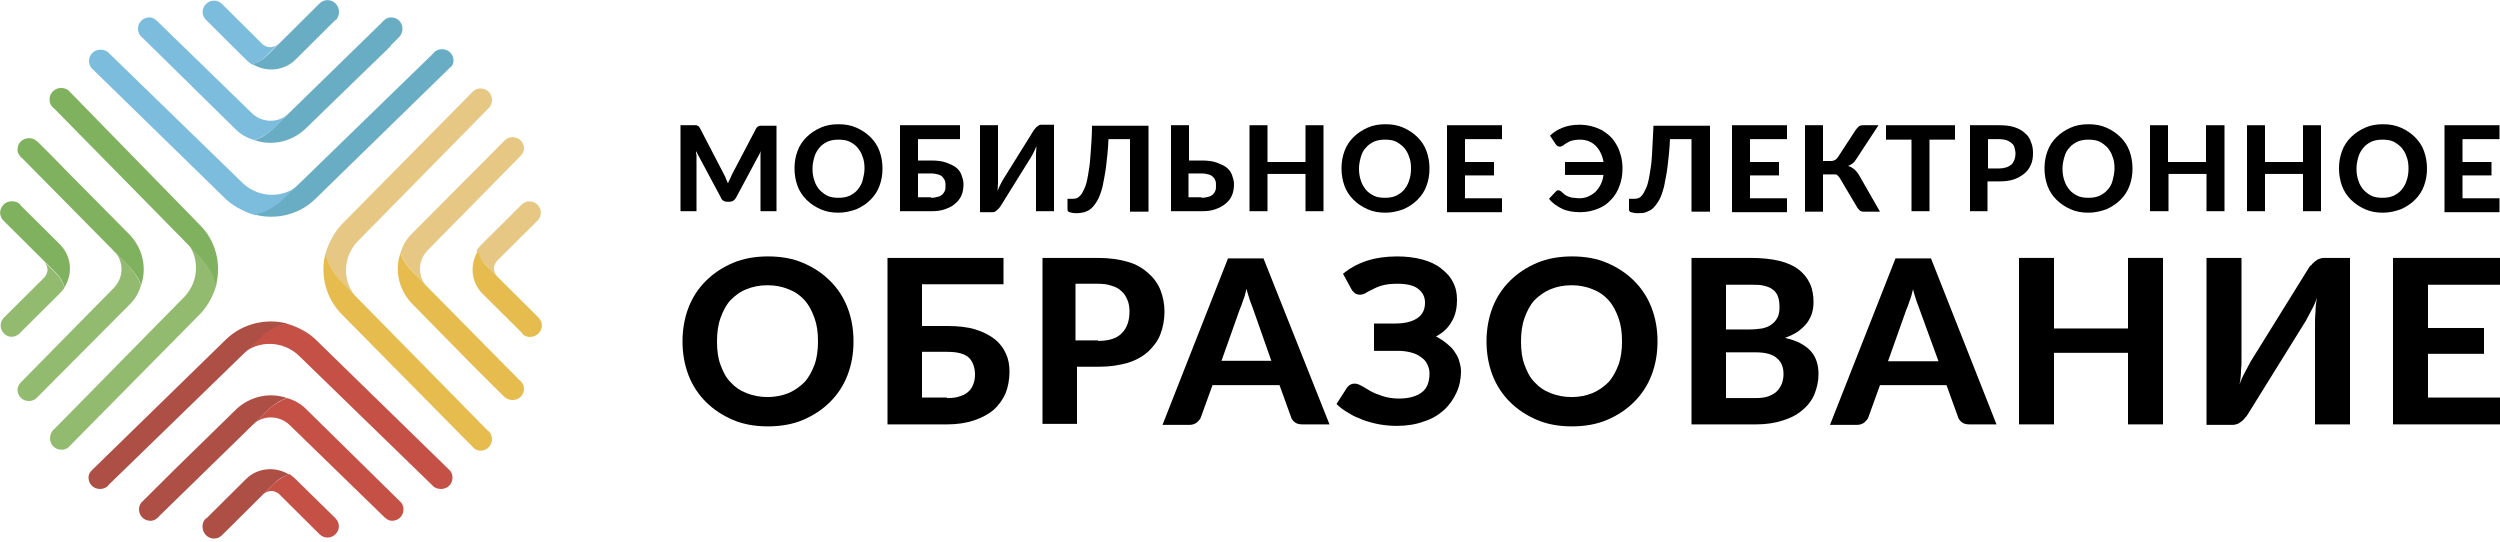 <?xml version="1.0" encoding="UTF-8"?> <svg xmlns="http://www.w3.org/2000/svg" width="300" height="65" viewBox="0 0 300 65" fill="none"> <path d="M93.18 15.027V25.344H91.26V19.023C91.26 18.904 91.26 18.725 91.26 18.605C91.26 18.426 91.26 18.307 91.32 18.128L88.32 23.734C88.14 24.032 87.9 24.211 87.54 24.211H87.24C87.06 24.211 86.94 24.151 86.82 24.092C86.7 24.032 86.58 23.913 86.52 23.734L83.52 18.128C83.52 18.307 83.52 18.426 83.58 18.605C83.58 18.784 83.58 18.904 83.58 19.023V25.344H81.66V15.027H83.28C83.34 15.027 83.46 15.027 83.52 15.027C83.58 15.027 83.64 15.027 83.7 15.087C83.76 15.087 83.82 15.147 83.88 15.206C83.94 15.266 83.94 15.325 84 15.385L86.88 20.931C87 21.11 87.06 21.289 87.12 21.468C87.18 21.647 87.3 21.826 87.36 22.004C87.42 21.826 87.48 21.647 87.6 21.468C87.66 21.289 87.78 21.11 87.84 20.931L90.72 15.445C90.78 15.385 90.78 15.325 90.84 15.266C90.9 15.206 90.96 15.206 91.02 15.147C91.08 15.147 91.14 15.087 91.2 15.087C91.26 15.087 91.38 15.087 91.44 15.087H93.18V15.027Z" fill="black"></path> <path d="M105.9 20.215C105.9 20.991 105.78 21.647 105.54 22.303C105.3 22.959 104.94 23.495 104.46 23.972C103.98 24.45 103.44 24.807 102.78 25.105C102.12 25.344 101.4 25.523 100.62 25.523C99.84 25.523 99.12 25.404 98.46 25.105C97.8 24.807 97.26 24.45 96.78 23.972C96.3 23.495 95.94 22.959 95.7 22.303C95.46 21.647 95.34 20.931 95.34 20.215C95.34 19.44 95.46 18.784 95.7 18.128C95.94 17.472 96.3 16.936 96.78 16.459C97.26 15.982 97.8 15.624 98.46 15.326C99.12 15.027 99.84 14.908 100.62 14.908C101.4 14.908 102.12 15.027 102.78 15.326C103.44 15.624 103.98 15.982 104.46 16.459C104.94 16.936 105.3 17.472 105.54 18.128C105.78 18.784 105.9 19.5 105.9 20.215ZM103.74 20.215C103.74 19.679 103.68 19.202 103.5 18.784C103.38 18.367 103.14 18.009 102.9 17.711C102.66 17.413 102.3 17.174 101.94 16.995C101.58 16.817 101.1 16.757 100.62 16.757C100.14 16.757 99.72 16.817 99.3 16.995C98.94 17.174 98.58 17.413 98.34 17.711C98.1 18.009 97.86 18.367 97.74 18.784C97.62 19.202 97.5 19.679 97.5 20.215C97.5 20.752 97.56 21.229 97.74 21.706C97.86 22.124 98.1 22.482 98.34 22.78C98.64 23.078 98.94 23.317 99.3 23.495C99.66 23.674 100.14 23.734 100.62 23.734C101.1 23.734 101.52 23.674 101.94 23.495C102.3 23.317 102.66 23.078 102.9 22.78C103.14 22.482 103.38 22.124 103.5 21.706C103.62 21.229 103.74 20.752 103.74 20.215Z" fill="black"></path> <path d="M111.72 19.261C112.44 19.261 112.98 19.321 113.52 19.5C114 19.679 114.42 19.858 114.72 20.096C115.02 20.335 115.26 20.633 115.38 20.991C115.5 21.348 115.62 21.706 115.62 22.064C115.62 22.541 115.56 23.018 115.38 23.436C115.2 23.853 114.96 24.151 114.6 24.449C114.3 24.747 113.88 24.926 113.4 25.105C112.92 25.284 112.38 25.344 111.78 25.344H108V15.027H115.2V16.697H110.16V19.261H111.72ZM111.72 23.734C112.08 23.734 112.32 23.674 112.56 23.614C112.8 23.555 112.98 23.436 113.1 23.316C113.22 23.197 113.34 23.018 113.4 22.839C113.46 22.66 113.46 22.482 113.46 22.303C113.46 22.064 113.46 21.885 113.4 21.706C113.34 21.527 113.22 21.408 113.1 21.229C112.98 21.11 112.8 20.991 112.56 20.931C112.32 20.871 112.08 20.812 111.72 20.812H110.16V23.674H111.72V23.734Z" fill="black"></path> <path d="M126.48 15.027V25.344H124.32V19.261C124.32 19.023 124.32 18.725 124.32 18.427C124.32 18.128 124.38 17.83 124.38 17.532C124.26 17.83 124.14 18.069 124.02 18.307C123.9 18.546 123.78 18.784 123.66 18.963L120.06 24.748C120 24.807 119.94 24.927 119.88 24.986C119.82 25.046 119.76 25.105 119.64 25.225C119.58 25.284 119.46 25.344 119.4 25.404C119.28 25.463 119.22 25.463 119.1 25.463H117.6V15.027H119.76V21.17C119.76 21.408 119.76 21.706 119.76 22.005C119.76 22.303 119.7 22.601 119.7 22.899C119.82 22.601 119.94 22.362 120.06 22.124C120.18 21.885 120.3 21.647 120.42 21.468L124.02 15.683C124.08 15.624 124.14 15.505 124.2 15.445C124.26 15.385 124.32 15.266 124.44 15.206C124.5 15.147 124.62 15.087 124.68 15.027C124.8 14.968 124.86 14.968 124.98 14.968H126.48V15.027Z" fill="black"></path> <path d="M137.76 25.403H135.6V16.697H133.02C132.96 18.009 132.84 19.082 132.72 20.037C132.6 20.991 132.42 21.766 132.3 22.422C132.12 23.078 131.94 23.614 131.7 24.032C131.46 24.449 131.22 24.747 130.98 24.986C130.74 25.224 130.44 25.344 130.14 25.463C129.84 25.523 129.54 25.582 129.18 25.582C128.82 25.582 128.52 25.523 128.34 25.463C128.16 25.403 128.1 25.284 128.1 25.165V23.853H128.7C128.88 23.853 129 23.853 129.18 23.793C129.36 23.734 129.48 23.614 129.66 23.436C129.84 23.257 129.96 22.959 130.14 22.601C130.32 22.243 130.44 21.706 130.56 21.05C130.68 20.394 130.8 19.619 130.86 18.605C130.92 17.651 131.04 16.459 131.04 15.087H137.82V25.403H137.76Z" fill="black"></path> <path d="M144.179 19.261C144.899 19.261 145.439 19.321 145.979 19.5C146.459 19.679 146.879 19.858 147.179 20.096C147.479 20.335 147.719 20.633 147.839 20.991C147.959 21.348 148.079 21.706 148.079 22.064C148.079 22.541 148.019 23.018 147.839 23.436C147.659 23.853 147.419 24.151 147.059 24.449C146.699 24.747 146.339 24.926 145.859 25.105C145.379 25.284 144.839 25.344 144.239 25.344H140.519V15.027H142.679V19.261H144.179ZM144.179 23.734C144.539 23.734 144.779 23.674 145.019 23.614C145.259 23.555 145.439 23.436 145.559 23.316C145.679 23.197 145.799 23.018 145.859 22.839C145.919 22.66 145.919 22.482 145.919 22.303C145.919 22.064 145.919 21.885 145.859 21.706C145.799 21.527 145.739 21.408 145.559 21.229C145.439 21.11 145.259 20.991 145.019 20.931C144.779 20.871 144.539 20.812 144.179 20.812H142.619V23.674H144.179V23.734Z" fill="black"></path> <path d="M158.82 15.027V25.344H156.66V20.871H152.1V25.344H149.94V15.027H152.1V19.44H156.66V15.027H158.82Z" fill="black"></path> <path d="M171.539 20.215C171.539 20.991 171.419 21.647 171.179 22.303C170.939 22.959 170.579 23.495 170.099 23.972C169.619 24.45 169.079 24.807 168.419 25.105C167.759 25.344 167.039 25.523 166.259 25.523C165.479 25.523 164.759 25.404 164.099 25.105C163.439 24.807 162.899 24.45 162.419 23.972C161.939 23.495 161.579 22.959 161.339 22.303C161.099 21.647 160.979 20.931 160.979 20.215C160.979 19.44 161.099 18.784 161.339 18.128C161.579 17.472 161.939 16.936 162.419 16.459C162.899 15.982 163.439 15.624 164.099 15.326C164.759 15.027 165.479 14.908 166.259 14.908C167.039 14.908 167.759 15.027 168.419 15.326C169.079 15.624 169.619 15.982 170.099 16.459C170.579 16.936 170.939 17.472 171.179 18.128C171.419 18.784 171.539 19.5 171.539 20.215ZM169.319 20.215C169.319 19.679 169.259 19.202 169.079 18.784C168.959 18.367 168.719 18.009 168.479 17.711C168.179 17.413 167.879 17.174 167.519 16.995C167.159 16.817 166.679 16.757 166.199 16.757C165.719 16.757 165.299 16.817 164.879 16.995C164.519 17.174 164.159 17.413 163.919 17.711C163.619 18.009 163.439 18.367 163.319 18.784C163.199 19.202 163.079 19.679 163.079 20.215C163.079 20.752 163.139 21.229 163.319 21.706C163.439 22.124 163.679 22.482 163.919 22.78C164.159 23.078 164.519 23.317 164.879 23.495C165.239 23.674 165.719 23.734 166.199 23.734C166.679 23.734 167.099 23.674 167.519 23.495C167.879 23.317 168.239 23.078 168.479 22.78C168.719 22.482 168.959 22.124 169.079 21.706C169.259 21.229 169.319 20.752 169.319 20.215Z" fill="black"></path> <path d="M175.8 16.757V19.44H179.28V21.05H175.8V23.793H180.24V25.463H173.64V15.027H180.24V16.697H175.8V16.757Z" fill="black"></path> <path d="M185.999 16.28C186.419 15.862 186.899 15.564 187.499 15.326C188.099 15.087 188.759 14.968 189.539 14.968C190.019 14.968 190.499 15.027 190.979 15.147C191.459 15.266 191.879 15.445 192.239 15.624C192.599 15.862 192.959 16.101 193.259 16.399C193.559 16.697 193.799 17.055 194.039 17.472C194.279 17.89 194.399 18.307 194.519 18.725C194.639 19.202 194.699 19.679 194.699 20.215C194.699 20.991 194.579 21.706 194.339 22.303C194.099 22.959 193.799 23.495 193.319 23.972C192.899 24.449 192.359 24.807 191.759 25.046C191.159 25.284 190.439 25.463 189.659 25.463C188.819 25.463 188.039 25.344 187.439 25.046C186.839 24.748 186.299 24.39 185.879 23.853L186.719 22.959C186.779 22.899 186.839 22.899 186.839 22.839C186.899 22.839 186.959 22.839 187.019 22.839C187.079 22.839 187.139 22.839 187.199 22.899C187.259 22.899 187.319 22.959 187.379 23.018C187.499 23.137 187.679 23.257 187.799 23.376C187.979 23.495 188.099 23.555 188.279 23.615C188.459 23.674 188.639 23.734 188.819 23.734C188.999 23.734 189.239 23.794 189.479 23.794C189.839 23.794 190.199 23.734 190.499 23.615C190.799 23.495 191.099 23.316 191.399 23.078C191.639 22.839 191.879 22.541 192.059 22.183C192.239 21.826 192.359 21.468 192.419 20.991H187.799V19.44H192.419C192.359 19.023 192.239 18.665 192.059 18.307C191.879 17.949 191.699 17.711 191.459 17.472C191.219 17.234 190.919 17.055 190.619 16.936C190.319 16.816 189.959 16.757 189.599 16.757C189.179 16.757 188.879 16.816 188.639 16.876C188.399 16.936 188.159 17.055 187.979 17.174C187.799 17.294 187.679 17.353 187.559 17.472C187.439 17.532 187.319 17.592 187.199 17.592C187.079 17.592 187.019 17.592 186.899 17.532C186.839 17.472 186.779 17.413 186.719 17.353L185.999 16.28Z" fill="black"></path> <path d="M205.139 25.403H202.979V16.697H200.399C200.339 18.009 200.219 19.082 200.099 20.037C199.979 20.991 199.799 21.766 199.679 22.422C199.499 23.078 199.319 23.614 199.079 24.032C198.839 24.449 198.599 24.747 198.359 24.986C198.119 25.224 197.819 25.344 197.519 25.463C197.219 25.582 196.919 25.582 196.559 25.582C196.199 25.582 195.899 25.523 195.719 25.463C195.539 25.403 195.479 25.284 195.479 25.165V23.853H196.079C196.259 23.853 196.379 23.853 196.559 23.793C196.739 23.734 196.919 23.614 197.039 23.436C197.219 23.257 197.339 22.959 197.519 22.601C197.699 22.243 197.819 21.706 197.939 21.05C198.059 20.394 198.179 19.619 198.239 18.605C198.299 17.651 198.359 16.459 198.419 15.087H205.199V25.403H205.139Z" fill="black"></path> <path d="M210 16.757V19.44H213.48V21.05H210V23.793H214.44V25.463H207.84V15.027H214.44V16.697H210V16.757Z" fill="black"></path> <path d="M225.6 25.404H223.62C223.44 25.404 223.26 25.344 223.14 25.225C223.02 25.105 222.9 24.986 222.78 24.747L220.8 21.408C220.74 21.289 220.68 21.229 220.62 21.169C220.56 21.11 220.5 21.05 220.44 20.991C220.38 20.931 220.26 20.931 220.2 20.931C220.08 20.931 220.02 20.931 219.9 20.931H218.76V25.404H216.6V15.027H218.76V19.321H219.72C219.9 19.321 220.08 19.261 220.2 19.202C220.32 19.142 220.44 19.023 220.56 18.844L222.66 15.624C222.78 15.445 222.9 15.325 223.02 15.206C223.14 15.087 223.32 15.027 223.56 15.027H225.42L222.72 19.142C222.6 19.321 222.48 19.5 222.3 19.619C222.12 19.738 221.94 19.858 221.76 19.917C222.06 19.977 222.3 20.156 222.54 20.335C222.72 20.514 222.96 20.752 223.14 21.11L225.6 25.404Z" fill="black"></path> <path d="M234.599 16.757H231.539V25.344H229.379V16.757H226.319V15.027H234.599V16.757Z" fill="black"></path> <path d="M239.88 15.027C240.6 15.027 241.2 15.087 241.74 15.266C242.28 15.445 242.7 15.683 243 15.982C243.36 16.28 243.6 16.637 243.72 17.055C243.9 17.472 243.96 17.89 243.96 18.367C243.96 18.904 243.9 19.321 243.72 19.738C243.54 20.156 243.3 20.514 242.94 20.812C242.58 21.11 242.16 21.348 241.68 21.527C241.14 21.706 240.54 21.766 239.88 21.766H238.5V25.344H236.4V15.027H239.88ZM239.88 20.215C240.54 20.215 241.02 20.037 241.38 19.738C241.68 19.44 241.86 18.963 241.86 18.426C241.86 18.188 241.8 17.949 241.74 17.711C241.68 17.472 241.56 17.293 241.38 17.174C241.2 16.995 241.02 16.936 240.78 16.816C240.54 16.757 240.24 16.697 239.94 16.697H238.56V20.215H239.88Z" fill="black"></path> <path d="M255.9 20.215C255.9 20.991 255.78 21.647 255.54 22.303C255.3 22.959 254.94 23.495 254.46 23.972C253.98 24.45 253.44 24.807 252.78 25.105C252.12 25.344 251.4 25.523 250.62 25.523C249.84 25.523 249.12 25.404 248.46 25.105C247.8 24.807 247.26 24.45 246.78 23.972C246.3 23.495 245.94 22.959 245.7 22.303C245.46 21.647 245.34 20.931 245.34 20.215C245.34 19.44 245.46 18.784 245.7 18.128C245.94 17.472 246.3 16.936 246.78 16.459C247.26 15.982 247.8 15.624 248.46 15.326C249.12 15.027 249.84 14.908 250.62 14.908C251.4 14.908 252.12 15.027 252.78 15.326C253.44 15.624 253.98 15.982 254.46 16.459C254.94 16.936 255.3 17.472 255.54 18.128C255.78 18.784 255.9 19.5 255.9 20.215ZM253.74 20.215C253.74 19.679 253.68 19.202 253.5 18.784C253.38 18.367 253.14 18.009 252.9 17.711C252.6 17.413 252.3 17.174 251.94 16.995C251.58 16.817 251.1 16.757 250.62 16.757C250.14 16.757 249.72 16.817 249.3 16.995C248.94 17.174 248.58 17.413 248.34 17.711C248.04 18.009 247.86 18.367 247.74 18.784C247.62 19.202 247.5 19.679 247.5 20.215C247.5 20.752 247.56 21.229 247.74 21.706C247.86 22.124 248.1 22.482 248.34 22.78C248.58 23.078 248.94 23.317 249.3 23.495C249.66 23.674 250.14 23.734 250.62 23.734C251.1 23.734 251.52 23.674 251.94 23.495C252.3 23.317 252.66 23.078 252.9 22.78C253.2 22.482 253.38 22.124 253.5 21.706C253.62 21.229 253.74 20.752 253.74 20.215Z" fill="black"></path> <path d="M266.94 15.027V25.344H264.78V20.871H260.22V25.344H258V15.027H260.16V19.44H264.72V15.027H266.94Z" fill="black"></path> <path d="M278.52 15.027V25.344H276.36V20.871H271.8V25.344H269.64V15.027H271.8V19.44H276.36V15.027H278.52Z" fill="black"></path> <path d="M291.239 20.215C291.239 20.991 291.119 21.647 290.879 22.303C290.639 22.959 290.279 23.495 289.799 23.972C289.319 24.45 288.779 24.807 288.119 25.105C287.459 25.344 286.739 25.523 285.959 25.523C285.179 25.523 284.459 25.404 283.799 25.105C283.139 24.807 282.599 24.45 282.119 23.972C281.639 23.495 281.279 22.959 281.039 22.303C280.799 21.647 280.679 20.931 280.679 20.215C280.679 19.44 280.799 18.784 281.039 18.128C281.279 17.472 281.639 16.936 282.119 16.459C282.599 15.982 283.139 15.624 283.799 15.326C284.459 15.027 285.179 14.908 285.959 14.908C286.739 14.908 287.459 15.027 288.119 15.326C288.779 15.624 289.319 15.982 289.799 16.459C290.279 16.936 290.639 17.472 290.879 18.128C291.119 18.784 291.239 19.5 291.239 20.215ZM289.019 20.215C289.019 19.679 288.959 19.202 288.779 18.784C288.659 18.367 288.419 18.009 288.179 17.711C287.879 17.413 287.579 17.174 287.219 16.995C286.859 16.817 286.379 16.757 285.899 16.757C285.419 16.757 284.999 16.817 284.579 16.995C284.219 17.174 283.859 17.413 283.619 17.711C283.379 18.009 283.139 18.367 283.019 18.784C282.899 19.202 282.779 19.679 282.779 20.215C282.779 20.752 282.839 21.229 283.019 21.706C283.139 22.124 283.379 22.482 283.619 22.78C283.919 23.078 284.219 23.317 284.579 23.495C284.939 23.674 285.419 23.734 285.899 23.734C286.379 23.734 286.799 23.674 287.219 23.495C287.579 23.317 287.939 23.078 288.179 22.78C288.419 22.482 288.659 22.124 288.779 21.706C288.959 21.229 289.019 20.752 289.019 20.215Z" fill="black"></path> <path d="M295.5 16.757V19.44H298.98V21.05H295.5V23.793H299.94V25.463H293.34V15.027H299.94V16.697H295.5V16.757Z" fill="black"></path> <path d="M102.42 40.968C102.42 42.459 102.18 43.77 101.7 45.023C101.22 46.275 100.5 47.349 99.6 48.243C98.7 49.138 97.62 49.853 96.36 50.39C95.1 50.926 93.66 51.165 92.16 51.165C90.6 51.165 89.22 50.926 87.96 50.39C86.7 49.853 85.62 49.138 84.72 48.243C83.82 47.349 83.1 46.275 82.62 45.023C82.14 43.77 81.9 42.399 81.9 40.968C81.9 39.537 82.14 38.165 82.62 36.913C83.1 35.66 83.82 34.587 84.72 33.693C85.62 32.798 86.7 32.082 87.96 31.546C89.22 31.009 90.66 30.77 92.16 30.77C93.72 30.77 95.1 31.009 96.36 31.546C97.62 32.082 98.7 32.798 99.6 33.693C100.5 34.587 101.22 35.66 101.7 36.913C102.18 38.165 102.42 39.477 102.42 40.968ZM98.16 40.968C98.16 39.894 98.04 39 97.74 38.165C97.44 37.33 97.08 36.614 96.54 36.018C96 35.422 95.4 35.005 94.62 34.706C93.9 34.408 93.06 34.229 92.1 34.229C91.14 34.229 90.3 34.408 89.58 34.706C88.8 35.005 88.2 35.481 87.66 36.018C87.12 36.614 86.76 37.33 86.46 38.165C86.16 39 86.04 39.954 86.04 40.968C86.04 42.041 86.16 42.995 86.46 43.77C86.76 44.605 87.12 45.321 87.66 45.858C88.2 46.454 88.8 46.871 89.58 47.17C90.3 47.468 91.2 47.647 92.1 47.647C93 47.647 93.9 47.468 94.62 47.17C95.34 46.871 96 46.394 96.54 45.858C97.08 45.261 97.44 44.546 97.74 43.77C98.04 42.936 98.16 41.981 98.16 40.968Z" fill="black"></path> <path d="M113.64 39.119C114.96 39.119 116.1 39.238 117.06 39.536C118.02 39.834 118.8 40.252 119.4 40.729C120 41.206 120.42 41.802 120.72 42.458C121.02 43.114 121.14 43.83 121.14 44.605C121.14 45.559 120.96 46.454 120.66 47.229C120.3 48.004 119.82 48.66 119.22 49.197C118.56 49.734 117.78 50.151 116.88 50.449C115.98 50.747 114.9 50.926 113.7 50.926H106.5V30.949H120.42V34.11H110.64V39.119H113.64ZM113.64 47.766C114.3 47.766 114.84 47.706 115.26 47.527C115.68 47.408 116.04 47.169 116.28 46.931C116.52 46.692 116.7 46.394 116.82 46.036C116.94 45.679 117 45.38 117 44.963C117 44.546 116.94 44.188 116.82 43.83C116.7 43.472 116.52 43.174 116.28 42.935C116.04 42.697 115.68 42.518 115.26 42.399C114.84 42.279 114.3 42.22 113.64 42.22H110.64V47.706H113.64V47.766Z" fill="black"></path> <path d="M131.76 30.949C133.14 30.949 134.34 31.128 135.36 31.426C136.38 31.724 137.16 32.202 137.82 32.798C138.48 33.394 138.96 34.05 139.26 34.825C139.56 35.601 139.74 36.495 139.74 37.39C139.74 38.344 139.56 39.298 139.26 40.073C138.96 40.908 138.42 41.564 137.82 42.16C137.16 42.757 136.32 43.234 135.36 43.532C134.34 43.83 133.2 44.009 131.88 44.009H129.24V50.867H125.1V30.949H131.76ZM131.76 40.908C133.08 40.908 134.04 40.61 134.64 39.954C135.24 39.358 135.54 38.463 135.54 37.39C135.54 36.913 135.48 36.435 135.3 36.018C135.12 35.601 134.94 35.243 134.58 34.945C134.28 34.647 133.86 34.408 133.38 34.289C132.9 34.11 132.36 34.05 131.7 34.05H129.06V40.848H131.76V40.908Z" fill="black"></path> <path d="M159.54 50.926H156.3C155.94 50.926 155.64 50.867 155.4 50.688C155.16 50.509 154.98 50.27 154.92 50.032L153.54 46.215H145.5L144.12 50.032C144.06 50.27 143.88 50.449 143.64 50.688C143.4 50.867 143.1 50.986 142.74 50.986H139.5L147.36 31.009H151.62L159.54 50.926ZM152.58 43.353L150.42 37.211C150.3 36.913 150.18 36.495 150 36.078C149.88 35.66 149.7 35.183 149.58 34.646C149.46 35.183 149.34 35.66 149.16 36.078C149.04 36.495 148.86 36.913 148.74 37.211L146.58 43.293H152.58V43.353Z" fill="black"></path> <path d="M161.161 32.858C161.941 32.202 162.901 31.665 163.981 31.307C165.061 30.949 166.321 30.77 167.641 30.77C168.721 30.77 169.741 30.89 170.641 31.128C171.541 31.367 172.321 31.725 172.921 32.202C173.521 32.679 174.061 33.215 174.361 33.871C174.721 34.527 174.841 35.243 174.841 36.018C174.841 36.913 174.661 37.807 174.241 38.523C173.821 39.298 173.221 39.894 172.321 40.371C172.741 40.61 173.161 40.849 173.521 41.147C173.881 41.445 174.241 41.743 174.481 42.101C174.721 42.459 174.961 42.816 175.081 43.234C175.201 43.651 175.321 44.069 175.321 44.546C175.321 45.44 175.141 46.335 174.781 47.11C174.421 47.885 173.941 48.601 173.281 49.197C172.621 49.793 171.841 50.27 170.881 50.569C169.921 50.926 168.841 51.105 167.641 51.105C166.921 51.105 166.261 51.046 165.541 50.926C164.881 50.807 164.221 50.628 163.561 50.39C162.961 50.151 162.361 49.913 161.821 49.555C161.281 49.257 160.801 48.899 160.381 48.481L161.641 46.514C161.761 46.394 161.881 46.215 162.061 46.156C162.241 46.037 162.421 46.037 162.601 46.037C162.841 46.037 163.141 46.156 163.441 46.335C163.741 46.514 164.101 46.693 164.461 46.931C164.881 47.17 165.361 47.349 165.901 47.527C166.441 47.706 167.101 47.826 167.881 47.826C169.021 47.826 169.921 47.587 170.581 47.11C171.241 46.633 171.541 45.858 171.541 44.784C171.541 44.367 171.421 44.009 171.241 43.651C171.061 43.293 170.821 43.055 170.461 42.816C170.161 42.578 169.741 42.399 169.261 42.28C168.781 42.16 168.301 42.101 167.761 42.101H164.881V38.821H167.461C168.601 38.821 169.501 38.582 170.101 38.165C170.701 37.748 171.001 37.151 171.001 36.316C171.001 35.601 170.701 35.064 170.161 34.647C169.621 34.229 168.781 34.05 167.641 34.05C166.981 34.05 166.441 34.11 165.961 34.229C165.481 34.349 165.061 34.527 164.761 34.706C164.401 34.885 164.101 35.005 163.861 35.183C163.621 35.303 163.381 35.362 163.201 35.362C162.961 35.362 162.841 35.303 162.661 35.243C162.541 35.124 162.361 35.005 162.241 34.826L161.161 32.858Z" fill="black"></path> <path d="M198.901 40.968C198.901 42.459 198.661 43.77 198.181 45.023C197.701 46.275 196.981 47.349 196.081 48.243C195.181 49.138 194.101 49.853 192.841 50.39C191.581 50.926 190.141 51.165 188.641 51.165C187.081 51.165 185.701 50.926 184.441 50.39C183.181 49.853 182.101 49.138 181.201 48.243C180.301 47.349 179.581 46.275 179.101 45.023C178.621 43.77 178.381 42.399 178.381 40.968C178.381 39.537 178.621 38.165 179.101 36.913C179.581 35.66 180.301 34.587 181.201 33.693C182.101 32.798 183.181 32.082 184.441 31.546C185.701 31.009 187.141 30.77 188.641 30.77C190.201 30.77 191.581 31.009 192.841 31.546C194.101 32.082 195.181 32.798 196.081 33.693C196.981 34.587 197.701 35.66 198.181 36.913C198.661 38.165 198.901 39.477 198.901 40.968ZM194.641 40.968C194.641 39.894 194.521 39 194.221 38.165C193.921 37.33 193.561 36.614 193.021 36.018C192.481 35.422 191.881 35.005 191.101 34.706C190.381 34.408 189.541 34.229 188.581 34.229C187.621 34.229 186.781 34.408 186.061 34.706C185.341 35.005 184.681 35.481 184.141 36.018C183.601 36.614 183.241 37.33 182.941 38.165C182.641 39 182.521 39.954 182.521 40.968C182.521 42.041 182.641 42.995 182.941 43.77C183.241 44.605 183.601 45.321 184.141 45.858C184.681 46.454 185.281 46.871 186.061 47.17C186.781 47.468 187.681 47.647 188.581 47.647C189.541 47.647 190.381 47.468 191.101 47.17C191.821 46.871 192.481 46.394 193.021 45.858C193.561 45.261 193.921 44.546 194.221 43.77C194.521 42.936 194.641 41.981 194.641 40.968Z" fill="black"></path> <path d="M210.061 30.949C211.381 30.949 212.581 31.069 213.541 31.307C214.501 31.546 215.281 31.903 215.881 32.38C216.481 32.858 216.901 33.394 217.201 34.05C217.501 34.706 217.621 35.481 217.621 36.257C217.621 36.734 217.561 37.151 217.441 37.569C217.321 37.986 217.081 38.403 216.841 38.761C216.541 39.119 216.181 39.477 215.761 39.775C215.341 40.073 214.801 40.312 214.201 40.55C215.581 40.848 216.601 41.385 217.261 42.101C217.921 42.816 218.221 43.77 218.221 44.903C218.221 45.738 218.041 46.513 217.741 47.289C217.441 48.004 216.961 48.66 216.301 49.197C215.701 49.734 214.921 50.151 213.961 50.449C213.061 50.747 211.981 50.926 210.781 50.926H202.981V30.949H210.061ZM207.121 34.11V39.536H209.881C210.481 39.536 210.961 39.477 211.441 39.417C211.921 39.298 212.281 39.179 212.581 38.94C212.881 38.702 213.121 38.463 213.301 38.105C213.481 37.747 213.541 37.33 213.541 36.853C213.541 36.376 213.481 35.958 213.361 35.601C213.241 35.243 213.001 34.945 212.761 34.766C212.461 34.527 212.161 34.408 211.681 34.289C211.261 34.169 210.781 34.169 210.181 34.169H207.121V34.11ZM210.661 47.766C211.321 47.766 211.861 47.706 212.281 47.527C212.701 47.348 213.061 47.169 213.301 46.871C213.541 46.633 213.721 46.275 213.841 45.977C213.961 45.619 214.021 45.261 214.021 44.903C214.021 44.486 213.961 44.128 213.841 43.83C213.721 43.532 213.541 43.234 213.241 42.995C213.001 42.757 212.641 42.578 212.221 42.458C211.801 42.339 211.261 42.279 210.661 42.279H207.121V47.766H210.661Z" fill="black"></path> <path d="M239.58 50.926H236.34C235.98 50.926 235.68 50.867 235.44 50.688C235.2 50.509 235.02 50.27 234.96 50.032L233.58 46.215H225.6L224.22 50.032C224.16 50.27 223.98 50.449 223.74 50.688C223.5 50.867 223.2 50.986 222.84 50.986H219.6L227.46 31.009H231.72L239.58 50.926ZM232.62 43.353L230.4 37.27C230.28 36.972 230.16 36.555 229.98 36.137C229.86 35.72 229.68 35.243 229.56 34.706C229.44 35.243 229.32 35.72 229.14 36.137C229.02 36.555 228.84 36.972 228.72 37.27L226.56 43.353H232.62Z" fill="black"></path> <path d="M259.561 30.949V50.926H255.361V42.339H246.481V50.926H242.281V30.949H246.481V39.417H255.361V30.949H259.561Z" fill="black"></path> <path d="M282.001 30.949V50.926H277.801V39C277.801 38.523 277.801 37.986 277.861 37.449C277.861 36.913 277.921 36.316 278.041 35.72C277.861 36.257 277.621 36.793 277.381 37.211C277.141 37.688 276.901 38.105 276.721 38.463L269.761 49.674C269.641 49.853 269.581 49.972 269.401 50.151C269.281 50.27 269.161 50.449 268.981 50.569C268.801 50.688 268.681 50.807 268.501 50.867C268.321 50.926 268.141 50.986 267.901 50.986H264.781V30.949H268.981V42.876C268.981 43.353 268.981 43.89 268.921 44.426C268.921 44.963 268.861 45.559 268.741 46.156C268.921 45.619 269.161 45.082 269.401 44.665C269.641 44.188 269.881 43.77 270.061 43.413L277.021 32.202C277.081 32.082 277.201 31.903 277.381 31.784C277.501 31.605 277.681 31.486 277.801 31.367C277.981 31.247 278.101 31.128 278.281 31.069C278.461 31.009 278.641 30.949 278.881 30.949H282.001Z" fill="black"></path> <path d="M291.36 34.169V39.358H298.08V42.458H291.36V47.706H300V50.926H287.16V30.949H300V34.169H291.36Z" fill="black"></path> <path d="M30.66 25.821C31.921 25.523 33.12 24.867 34.081 23.912L36.001 22.064C34.081 23.853 31.081 23.793 29.16 22.004L13.14 6.44C12.9 6.142 12.54 5.963 12.06 5.963C11.28 5.963 10.681 6.559 10.681 7.334C10.681 7.633 10.8 7.99 10.98 8.169L27.18 23.972C28.8 25.403 30.66 25.821 30.66 25.821Z" fill="#7CBCDD"></path> <path d="M54.42 7.275C54.42 6.5 53.82 5.903 53.04 5.903C52.62 5.903 52.2 6.082 51.96 6.44L36 21.945L35.94 22.004L34.02 23.853C33.06 24.807 31.86 25.463 30.6 25.761C33.12 26.417 35.94 25.761 37.86 23.853L54 8.11C54.3 7.931 54.42 7.633 54.42 7.275Z" fill="#69ADC5"></path> <path d="M32.04 6.619L33.36 5.307L33.42 5.247C33.42 5.247 33 5.665 32.4 5.665C31.98 5.665 31.68 5.426 31.56 5.367L26.64 0.477C26.1 -0.06 25.26 -0.06 24.72 0.477C24.18 1.013 24.18 1.848 24.72 2.385L29.58 7.215C29.76 7.394 30 7.573 30.24 7.752C30.9 7.513 31.56 7.156 32.04 6.619Z" fill="#7CBCDD"></path> <path d="M40.26 0.417C39.72 -0.12 38.88 -0.12 38.34 0.417L33.48 5.247L33.42 5.307L32.1 6.619C31.56 7.156 30.96 7.513 30.3 7.692C31.92 8.706 34.08 8.527 35.46 7.156L40.14 2.504L40.38 2.325C40.8 1.789 40.8 0.954 40.26 0.417Z" fill="#69ADC5"></path> <path d="M34.68 13.596C33.48 14.789 31.5 14.789 30.24 13.596L19.08 2.743C18.78 2.445 18.42 2.087 17.94 2.087C17.16 2.087 16.56 2.683 16.56 3.458C16.56 3.876 16.74 4.234 17.04 4.472L28.26 15.504C28.92 16.16 29.7 16.578 30.54 16.816C31.32 16.518 32.04 16.101 32.7 15.504" fill="#7CBCDD"></path> <path d="M48.3 3.458C48.3 2.683 47.7 2.087 46.92 2.087C46.44 2.087 46.08 2.385 45.78 2.743L32.7 15.504C32.04 16.101 31.32 16.578 30.54 16.816C32.58 17.532 34.92 17.055 36.6 15.504L44.22 8.11L46.26 6.142L46.8 5.605L46.98 5.367C47.04 5.307 47.04 5.307 47.1 5.247L47.82 4.532C48.12 4.234 48.3 3.876 48.3 3.458Z" fill="#69ADC5"></path> <path d="M39.06 30.472C39.36 31.724 40.02 32.857 40.98 33.871L42.84 35.779C41.04 33.871 41.1 30.89 42.9 28.981L58.56 13.059C58.86 12.821 59.04 12.403 59.04 11.986C59.04 11.211 58.44 10.614 57.66 10.614C57.36 10.614 57 10.733 56.82 10.912L40.92 27.013C39.48 28.623 39.06 30.472 39.06 30.472Z" fill="#E7C784"></path> <path d="M57.66 54.086C58.38 54.086 59.04 53.49 59.04 52.715C59.04 52.297 58.86 51.88 58.5 51.642L42.9 35.779L42.84 35.719L40.98 33.811C40.02 32.857 39.36 31.664 39.06 30.412C38.4 32.917 39.06 35.719 40.98 37.687L56.82 53.729C57.06 53.967 57.36 54.086 57.66 54.086Z" fill="#E6BC4E"></path> <path d="M58.321 31.844L59.641 33.156L59.7 33.215C59.7 33.215 59.281 32.798 59.281 32.202C59.281 31.784 59.52 31.486 59.581 31.367L64.501 26.477C65.041 25.94 65.041 25.105 64.501 24.569C63.961 24.032 63.121 24.032 62.581 24.569L57.721 29.399C57.541 29.578 57.361 29.816 57.181 30.055C57.48 30.711 57.84 31.367 58.321 31.844Z" fill="#E7C784"></path> <path d="M64.621 40.013C65.161 39.477 65.161 38.642 64.621 38.105L59.761 33.275L59.701 33.215L58.381 31.903C57.841 31.367 57.541 30.77 57.361 30.114C56.341 31.724 56.521 33.871 57.901 35.243L62.581 39.894L62.761 40.133C63.181 40.55 64.081 40.55 64.621 40.013Z" fill="#E6BC4E"></path> <path d="M51.3 34.467C50.1 33.275 50.1 31.307 51.3 30.054L62.22 18.963C62.52 18.664 62.88 18.307 62.88 17.83C62.88 17.054 62.28 16.458 61.5 16.458C61.08 16.458 60.72 16.637 60.48 16.935L49.38 28.086C48.72 28.742 48.3 29.518 48.06 30.352C48.36 31.128 48.78 31.843 49.38 32.499" fill="#E7C784"></path> <path d="M61.5 48.004C62.28 48.004 62.88 47.408 62.88 46.632C62.88 46.155 62.58 45.797 62.22 45.499L49.38 32.499C48.78 31.843 48.3 31.128 48.06 30.352C47.34 32.38 47.82 34.706 49.38 36.376L56.82 43.949L58.8 45.917L59.34 46.453L59.64 46.752C59.7 46.811 59.7 46.811 59.76 46.871L60.48 47.587C60.72 47.825 61.08 48.004 61.5 48.004Z" fill="#E6BC4E"></path> <path d="M34.321 38.821C33.06 39.12 31.86 39.775 30.901 40.73L28.98 42.578C30.901 40.789 33.901 40.849 35.821 42.638L51.84 58.202C52.081 58.5 52.441 58.679 52.92 58.679C53.7 58.679 54.3 58.083 54.3 57.307C54.3 57.009 54.181 56.652 54.001 56.473L37.8 40.67C36.24 39.239 34.321 38.821 34.321 38.821Z" fill="#C55046"></path> <path d="M10.621 57.307C10.621 58.083 11.221 58.679 12.001 58.679C12.421 58.679 12.841 58.5 13.081 58.142L29.041 42.638L29.101 42.578L31.021 40.729C31.981 39.775 33.181 39.119 34.441 38.821C31.921 38.165 29.101 38.821 27.121 40.729L10.981 56.472C10.741 56.711 10.621 57.009 10.621 57.307Z" fill="#AD4F45"></path> <path d="M32.94 57.963L31.62 59.275L31.56 59.335C31.56 59.335 31.98 58.917 32.58 58.917C33 58.917 33.3 59.156 33.42 59.215L38.34 64.105C38.88 64.642 39.72 64.642 40.26 64.105C40.8 63.569 40.8 62.734 40.26 62.197L35.4 57.426C35.22 57.247 34.98 57.069 34.74 56.89C34.08 57.128 33.48 57.486 32.94 57.963Z" fill="#C55046"></path> <path d="M24.72 64.224C25.26 64.761 26.1 64.761 26.64 64.224L31.5 59.394L31.56 59.334L32.88 58.022C33.42 57.486 34.02 57.128 34.68 56.949C33.06 55.935 30.9 56.114 29.52 57.486L24.84 62.137L24.6 62.316C24.18 62.793 24.18 63.688 24.72 64.224Z" fill="#AD4F45"></path> <path d="M30.3 50.986C31.5 49.793 33.48 49.793 34.74 50.986L45.9 61.839C46.2 62.137 46.56 62.495 47.04 62.495C47.82 62.495 48.42 61.899 48.42 61.123C48.42 60.706 48.24 60.348 47.94 60.11L36.72 49.078C36.06 48.422 35.28 48.004 34.44 47.766C33.66 48.064 32.94 48.481 32.28 49.078" fill="#C55046"></path> <path d="M16.68 61.123C16.68 61.899 17.28 62.495 18.061 62.495C18.541 62.495 18.901 62.197 19.201 61.839L32.281 49.078C32.941 48.481 33.66 48.004 34.441 47.766C32.401 47.05 30.061 47.527 28.381 49.078L20.82 56.472L18.84 58.44L18.3 58.977L18 59.275C17.941 59.334 17.941 59.334 17.881 59.394L17.16 60.11C16.86 60.348 16.68 60.706 16.68 61.123Z" fill="#AD4F45"></path> <path d="M25.98 34.11C25.68 32.858 25.02 31.665 24.06 30.711L22.2 28.803C24 30.711 23.94 33.693 22.14 35.601L6.48 51.523C6.18 51.761 6 52.179 6 52.596C6 53.371 6.6 53.968 7.38 53.968C7.74 53.968 8.04 53.849 8.22 53.67L24.12 37.569C25.56 36.018 25.98 34.11 25.98 34.11Z" fill="#92BB6F"></path> <path d="M7.32 10.555C6.6 10.555 5.94 11.151 5.94 11.926C5.94 12.344 6.12 12.761 6.48 13L22.08 28.862L22.14 28.922L24 30.83C24.96 31.784 25.62 32.977 25.92 34.229C26.58 31.724 25.92 28.922 24 27.013L8.22 10.853C7.98 10.674 7.68 10.555 7.32 10.555Z" fill="#80B15F"></path> <path d="M6.66 32.738L5.34 31.426L5.28 31.366C5.28 31.366 5.7 31.784 5.7 32.38C5.7 32.797 5.46 33.096 5.4 33.215L0.48 38.105C-0.06 38.641 -0.06 39.476 0.48 40.013C0.96 40.55 1.8 40.55 2.34 40.013L7.2 35.183C7.38 35.004 7.56 34.765 7.74 34.527C7.56 33.871 7.2 33.275 6.66 32.738Z" fill="#92BB6F"></path> <path d="M0.42 24.568C-0.12 25.105 -0.12 25.94 0.42 26.477L5.28 31.307L5.34 31.366L6.66 32.678C7.2 33.215 7.56 33.811 7.74 34.467C8.76 32.857 8.58 30.71 7.2 29.339L2.52 24.688L2.34 24.449C1.8 24.032 0.9 24.032 0.42 24.568Z" fill="#80B15F"></path> <path d="M13.68 30.114C14.88 31.307 14.88 33.275 13.68 34.527L2.76 45.619C2.46 45.917 2.1 46.275 2.1 46.752C2.1 47.527 2.7 48.123 3.48 48.123C3.9 48.123 4.26 47.944 4.5 47.646L15.6 36.495C16.26 35.839 16.68 35.064 16.92 34.229C16.62 33.454 16.2 32.738 15.6 32.082" fill="#92BB6F"></path> <path d="M3.48 16.578C2.7 16.578 2.1 17.174 2.1 17.95C2.1 18.427 2.4 18.785 2.76 19.083L15.6 32.083C16.2 32.739 16.68 33.454 16.92 34.23C17.64 32.202 17.16 29.876 15.6 28.207L8.16 20.693L6.18 18.665L5.64 18.129L5.4 17.89C5.34 17.83 5.34 17.83 5.28 17.771L4.56 17.055C4.26 16.757 3.9 16.578 3.48 16.578Z" fill="#80B15F"></path> </svg> 